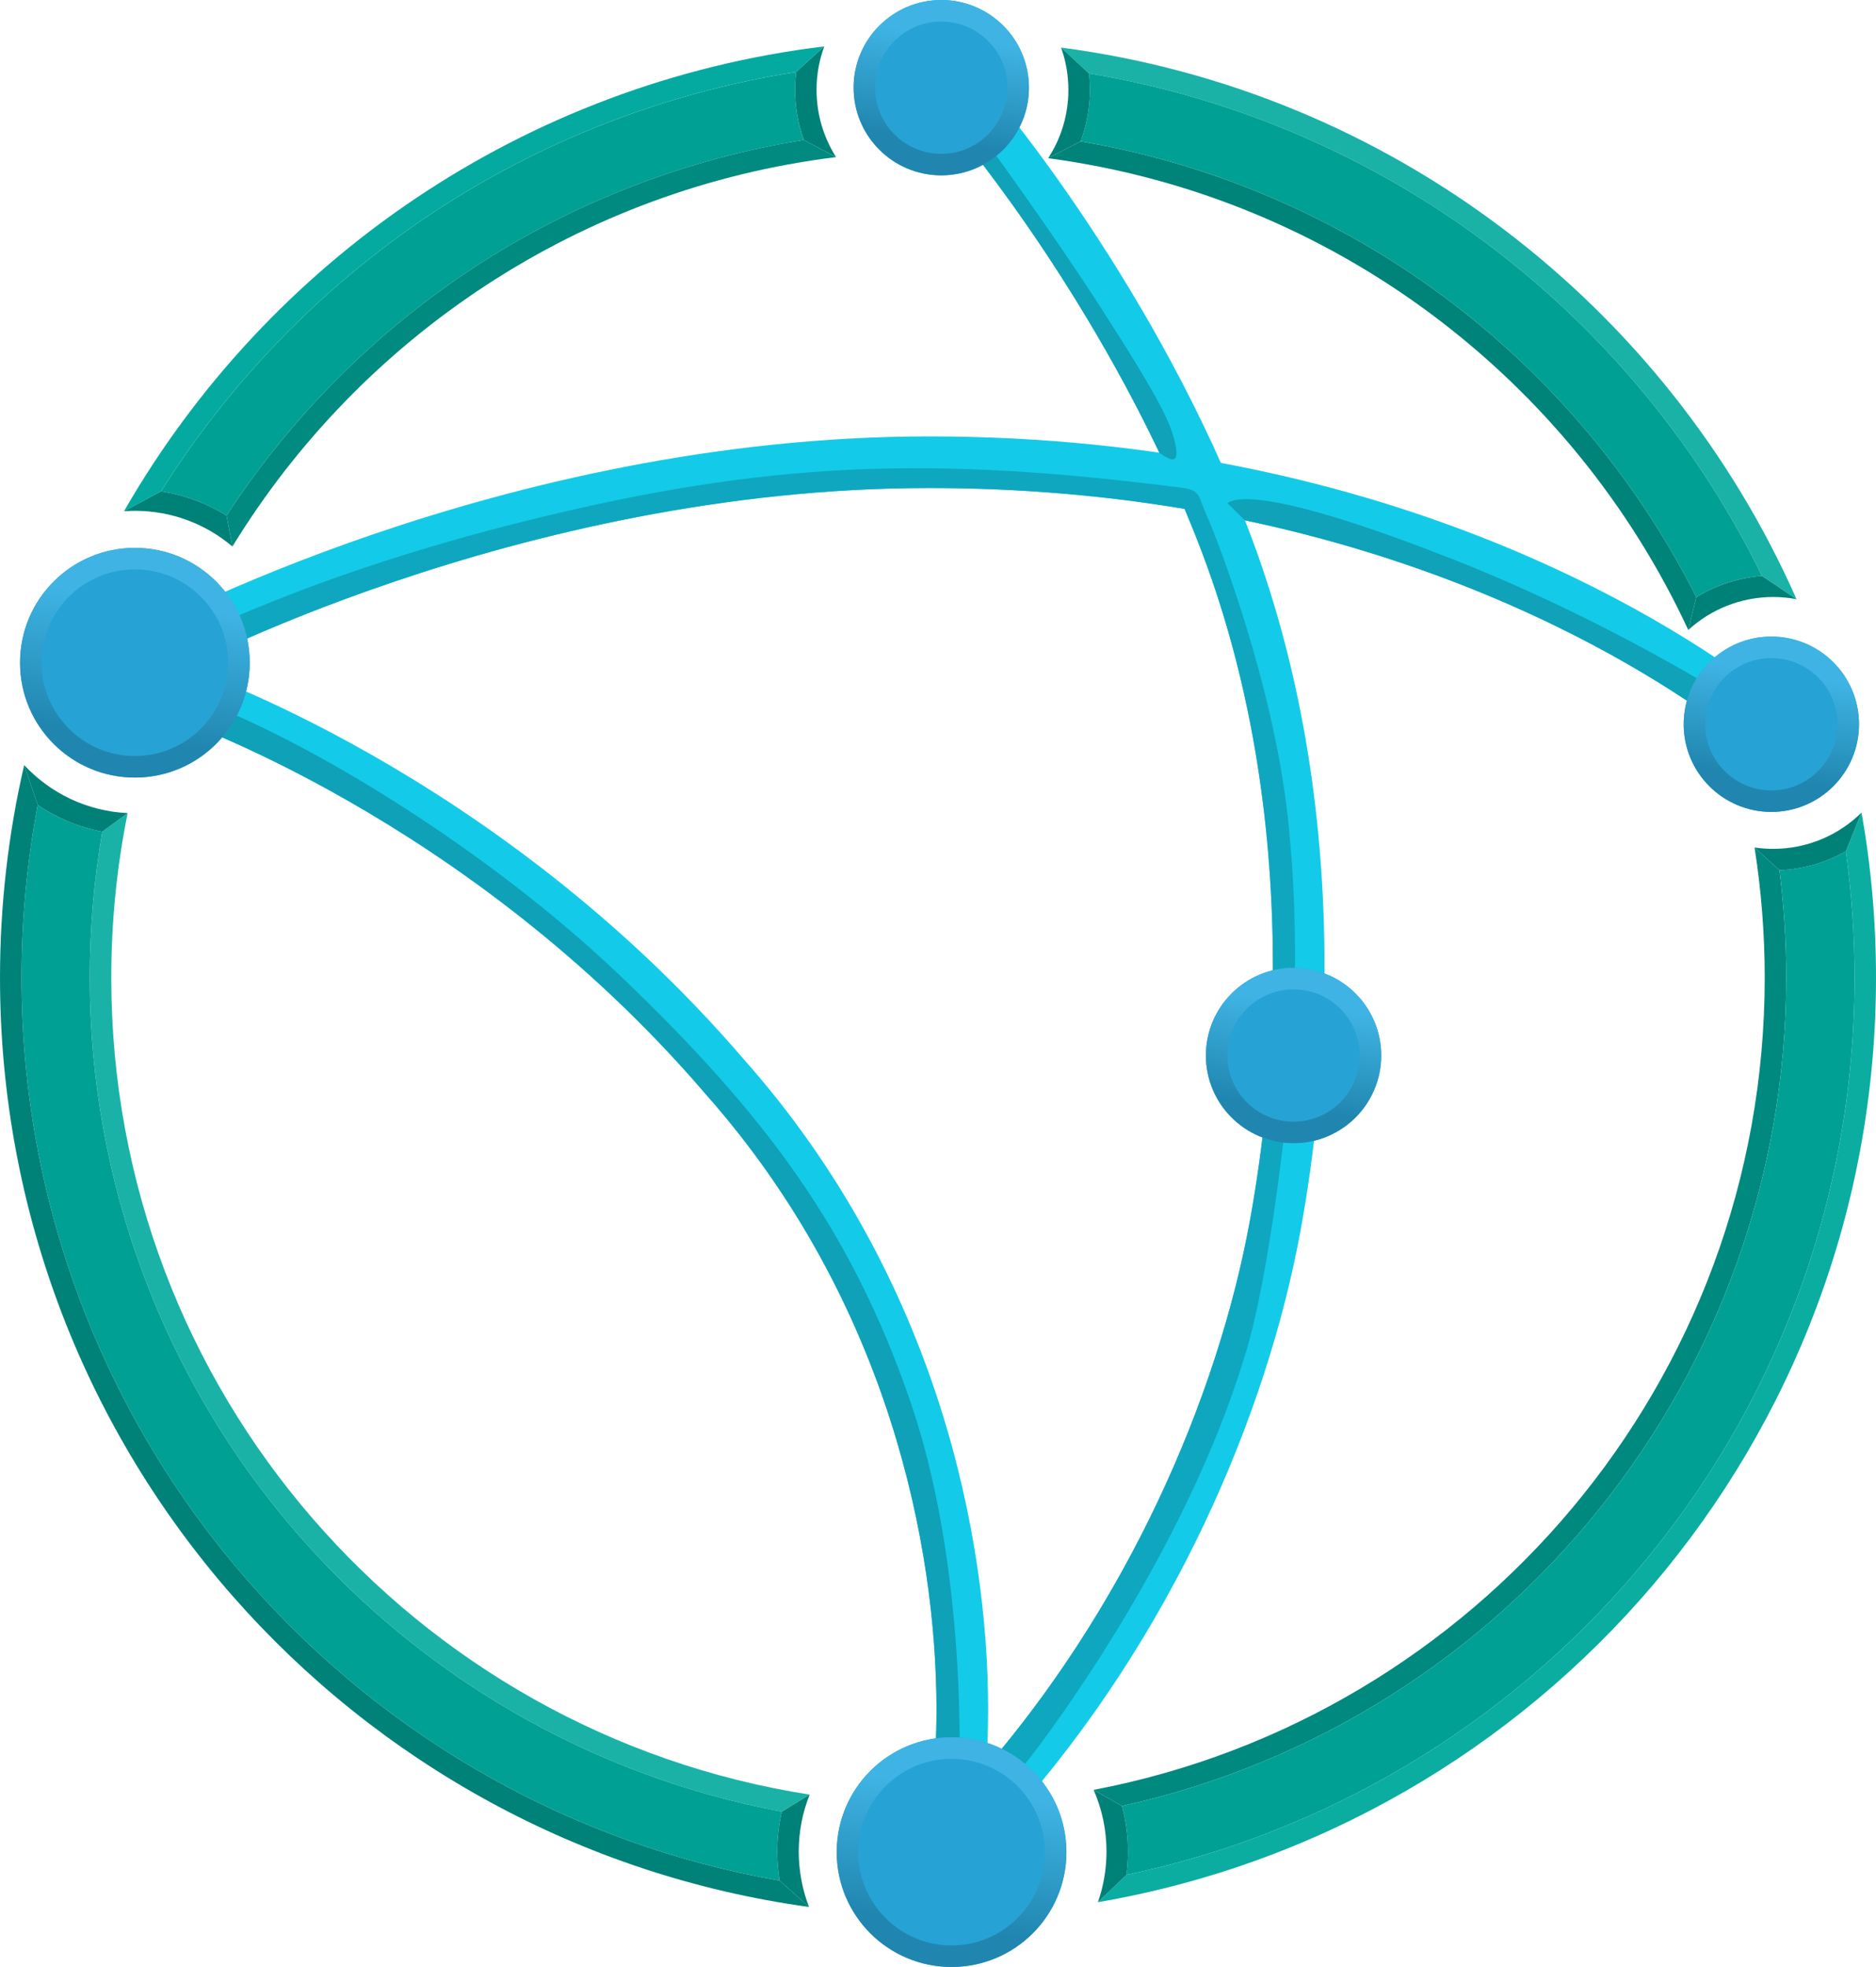 <?xml version="1.0" encoding="UTF-8"?><svg id="Layer_1" xmlns="http://www.w3.org/2000/svg" width="250" height="262.096" xmlns:xlink="http://www.w3.org/1999/xlink" viewBox="0 0 250 262.096"><defs><linearGradient id="linear-gradient" x1="-86.403" y1="-2549.508" x2="-85.83" y2="-2549.508" gradientTransform="translate(-103086.097 -12780.623) rotate(99) scale(40.769)" gradientUnits="userSpaceOnUse"><stop offset="0" stop-color="#3fb4e4"/><stop offset=".211" stop-color="#3fb4e4"/><stop offset=".81" stop-color="#2086b0"/><stop offset="1" stop-color="#2086b0"/></linearGradient><linearGradient id="linear-gradient-2" x1="-87.617" y1="-2547.27" x2="-87.044" y2="-2547.27" gradientTransform="translate(-102893.097 -12632.623) rotate(99) scale(40.769)" gradientUnits="userSpaceOnUse"><stop offset="0" stop-color="#3fb4e4"/><stop offset=".211" stop-color="#3fb4e4"/><stop offset=".81" stop-color="#2086b0"/><stop offset="1" stop-color="#2086b0"/></linearGradient><linearGradient id="linear-gradient-3" x1="-88.596" y1="-2548.297" x2="-88.023" y2="-2548.297" gradientTransform="translate(-103004.124 -12555.622) rotate(99) scale(40.769)" gradientUnits="userSpaceOnUse"><stop offset="0" stop-color="#3fb4e4"/><stop offset=".211" stop-color="#3fb4e4"/><stop offset=".81" stop-color="#2086b0"/><stop offset="1" stop-color="#2086b0"/></linearGradient><linearGradient id="linear-gradient-4" x1="-96.282" y1="-2554.966" x2="-95.709" y2="-2554.966" gradientTransform="translate(-135465.098 -16037.416) rotate(99) scale(53.414)" gradientUnits="userSpaceOnUse"><stop offset="0" stop-color="#3fb4e4"/><stop offset=".211" stop-color="#3fb4e4"/><stop offset=".81" stop-color="#2086b0"/><stop offset="1" stop-color="#2086b0"/></linearGradient><linearGradient id="linear-gradient-5" x1="-94.336" y1="-2556.81" x2="-93.763" y2="-2556.81" gradientTransform="translate(-135654.973 -16313.939) rotate(99) scale(53.414)" gradientUnits="userSpaceOnUse"><stop offset="0" stop-color="#3fb4e4"/><stop offset=".211" stop-color="#3fb4e4"/><stop offset=".81" stop-color="#2086b0"/><stop offset="1" stop-color="#2086b0"/></linearGradient></defs><path d="M22.154,90.21l.003-.001c.234-.127,11.908-6.444,30.399-12.709,18.491-6.268,43.798-12.472,71.263-12.471h.016c29.25.001,52.93,5.881,70.753,12.825,17.821,6.945,29.77,14.958,35.497,19.229l4.112-5.514c-6.103-4.552-18.593-12.908-37.112-20.124-18.516-7.218-43.074-13.296-73.25-13.294h-.018c-28.724.006-54.891,6.505-73.917,12.986-19.024,6.486-30.914,12.965-31.042,13.035l3.295,6.038Z" style="fill:#13cbe8;"/><path d="M127.555,17.626c.098.114,5.317,6.287,11.985,16.368,6.669,10.078,14.784,24.068,20.694,39.757,6.914,18.337,9.394,37.473,9.393,54.934,0,12.502-1.27,24.14-3.064,33.976-2.132,11.693-6.222,24.655-12.345,37.553-6.121,12.9-14.272,25.737-24.501,37.234l5.139,4.571c10.712-12.041,19.198-25.42,25.575-38.856,6.376-13.44,10.647-26.936,12.897-39.267,1.863-10.212,3.175-22.243,3.177-35.21-.001-18.106-2.559-38.049-9.835-57.359-6.218-16.491-14.661-30.972-21.555-41.371-6.896-10.396-12.251-16.703-12.318-16.781l-5.243,4.453Z" style="fill:#13cbe8;"/><path d="M22.379,95.389l.046-.139-.046.139.046-.139-.046.139c.148.049,10.144,3.39,24.045,11.341,13.903,7.95,31.7,20.506,47.517,38.941l.015.018.021.024c12.284,13.86,19.985,28.992,24.624,43.374,4.638,14.376,6.201,28.004,6.2,38.71.001,6.52-.584,11.965-1.363,15.744l6.736,1.387c.896-4.365,1.503-10.199,1.505-17.131-.001-11.365-1.645-25.663-6.532-40.82-4.885-15.153-13.031-31.168-26.023-45.825l-2.574,2.28,2.609-2.239c-16.606-19.349-35.202-32.394-49.66-40.627-14.462-8.231-24.8-11.653-24.965-11.709l-2.156,6.532Z" style="fill:#13cbe8;"/><path d="M193.811,74.601c-20.555-8.101-28.367-8.904-30.24-7.561l2.326,2.291c10.815,2.286,20.391,5.288,28.692,8.525,17.821,6.945,29.77,14.958,35.497,19.229l2.22-2.977c-5.832-3.66-20.608-12.456-38.495-19.506h0Z" style="fill:#0fa2b9;"/><path d="M156.622,59.169c-.578-2.697-1.83-5.585-9.823-18.008-6.532-10.152-14.67-21.329-17.426-25.077l-1.817,1.544v.001c.096.114,5.315,6.286,11.985,16.366,4.696,7.095,10.104,16.135,14.958,26.336,1.633,1.157,2.7,1.534,2.122-1.162l0.0 0Z" style="fill:#0fa2b9;"/><path d="M127.887,232.745c.028-8.427-.603-28.764-6.64-46.199-7.839-22.634-19.107-37.92-38.606-56.537-18.257-17.432-43.727-32.799-59.204-37.824l-1.058,3.204c.153.05,10.147,3.392,24.045,11.341,13.903,7.95,31.7,20.506,47.517,38.941l.015.018.021.024c12.284,13.86,19.985,28.992,24.624,43.374,4.638,14.376,6.201,28.004,6.2,38.71,0,1.849-.047,3.608-.132,5.271.848-.204,1.919-.35,3.218-.323v0Z" style="fill:#0fa1b8;"/><path d="M171.611,108.843c-1.96-17.833-9.406-37.038-10.681-39.88-1.274-2.842-.882-3.528-3.135-3.934-33.608-4.31-55.362-3.709-88.284,4.522-26.999,6.749-43.77,15.01-48.934,17.766l1.578,2.892.003-.001c.059-.033.864-.467,2.328-1.199l.203-.101c4.396-2.186,14.29-6.81,27.869-11.41,18.491-6.268,43.798-12.472,71.263-12.471h.016c12.343,0,23.689,1.051,34.027,2.783.821,1.949,1.615,3.928,2.372,5.937,6.914,18.337,9.394,37.473,9.393,54.934,0,12.502-1.27,24.14-3.064,33.976-2.132,11.693-6.222,24.655-12.345,37.553-5.454,11.496-12.525,22.938-21.237,33.429,1.249.49,2.049,1.292,2.921,2.257.344-.412.731-.888,1.168-1.437,1.901-2.398,20.699-27.039,28.764-53.637,3.273-10.15,6-33.461,6.48-42.86.508-10.015.305-19.918-.705-29.118l0-0Z" style="fill:#0fa7bf;"/><circle cx="125.438" cy="11.682" r="11.681" style="fill:#27a2d5;"/><path d="M125.438,2.866c4.862,0,8.817,3.955,8.817,8.817,0,4.862-3.955,8.817-8.817,8.817-4.862,0-8.817-3.955-8.817-8.817,0-4.862,3.955-8.817,8.817-8.817M125.438,0c-6.452,0-11.681,5.231-11.681,11.681,0,6.452,5.231,11.681,11.681,11.681,6.452,0,11.681-5.231,11.681-11.681S131.889 0,125.438 0l0-0Z" style="fill:url(#linear-gradient);"/><circle cx="236.054" cy="96.506" r="11.681" style="fill:#27a2d5;"/><path d="M236.054,87.69c4.862,0,8.817,3.955,8.817,8.817s-3.955,8.817-8.817,8.817c-4.862,0-8.817-3.955-8.817-8.817s3.955-8.817,8.817-8.817M236.054,84.824c-6.452,0-11.681,5.231-11.681,11.681,0,6.452,5.231,11.681,11.681,11.681,6.452,0,11.681-5.231,11.681-11.681,0-6.45-5.229-11.681-11.681-11.681Z" style="fill:url(#linear-gradient-2);"/><circle cx="172.382" cy="140.644" r="11.681" style="fill:#27a2d5;"/><path d="M172.382,131.829c4.862,0,8.817,3.955,8.817,8.817s-3.955,8.817-8.817,8.817c-4.862,0-8.817-3.955-8.817-8.817s3.955-8.817,8.817-8.817M172.382,128.963c-6.452,0-11.681,5.231-11.681,11.681,0,6.452,5.231,11.681,11.681,11.681,6.452,0,11.681-5.231,11.681-11.681,0-6.452-5.229-11.681-11.681-11.681Z" style="fill:url(#linear-gradient-3);"/><circle cx="126.807" cy="246.792" r="15.304" style="fill:#27a2d5;"/><path d="M126.807,234.354c6.859,0,12.439,5.58,12.439,12.438,0,6.859-5.58,12.439-12.439,12.439s-12.439-5.58-12.439-12.439c0-6.859,5.58-12.438,12.439-12.438M126.807,231.488c-8.452,0-15.304,6.852-15.304,15.304s6.852,15.304,15.304,15.304,15.304-6.852,15.304-15.304-6.852-15.304-15.304-15.304h-0Z" style="fill:url(#linear-gradient-4);"/><circle cx="17.975" cy="88.305" r="15.304" style="fill:#27a2d5;"/><path d="M17.975,75.865c6.859,0,12.439,5.58,12.439,12.439s-5.58,12.439-12.439,12.439-12.439-5.58-12.439-12.439,5.58-12.439,12.439-12.439M17.975,73.001c-8.452,0-15.304,6.852-15.304,15.304s6.852,15.304,15.304,15.304c8.452,0,15.304-6.852,15.304-15.304s-6.852-15.304-15.304-15.304v0Z" style="fill:url(#linear-gradient-5);"/><path d="M21.463,65.466l1.648-.55-1.648.55c3.095.476,6.066,1.58,8.719,3.241l-.089-.736.089.736c8.566-13.149,19.955-24.563,33.094-33.141,13.201-8.618,28.283-14.427,43.84-16.914,0,0-.905-.182-1.016-.182.111,0,1.016.182,1.016.182-.769-2.125-1.168-4.382-1.168-6.678,0-.799.047-1.593.142-2.377l-.631.631.631-.631c-17.494,2.731-34.393,9.334-49.109,19.22-14.215,9.549-26.416,22.154-35.518,36.65l0.0 0Z" style="fill:#00a094;"/><path d="M56.984,28.815c14.715-9.885,31.615-16.489,49.109-19.22l3.749-3.411c-39.977,4.831-74.136,28.53-93.313,61.932l4.934-2.651c9.103-14.495,21.303-27.1,35.521-36.65v0Z" style="fill:#04aa9f;"/><path d="M63.278,35.564c-13.139,8.578-24.528,19.994-33.094,33.141l.788,4.116c17.126-27.964,46.384-47.697,80.445-51.886l-4.3-2.286c-15.557,2.488-30.639,8.296-43.84,16.914v-0Z" style="fill:#008a80;"/><path d="M11.961,130.273c0,27.125,9.752,53.354,27.459,73.854,16.796,19.445,39.691,32.596,64.764,37.274l3.709-2.272c-52.723-8.224-93.066-53.824-93.066-108.855,0-7.508.751-14.844,2.184-21.929l-3.381,2.479c-1.107,6.386-1.668,12.914-1.668,19.448l-0-0Z" style="fill:#1ab2a7;"/><path d="M39.42,204.127c-17.707-20.5-27.459-46.729-27.459-73.854,0-6.535.56-13.062,1.668-19.448l-1.261,1.294,1.261-1.294c-3.094-.588-6.012-1.802-8.599-3.568l.773,2.689-.773-2.689c-1.437,7.561-2.165,15.282-2.165,23.016,0,29.689,10.78,58.308,30.356,80.583,18.432,20.976,43.392,34.976,70.676,39.732l-3.098-2.094,3.098,2.094c-.213-1.274-.32-2.569-.32-3.878,0-1.803.203-3.58.608-5.311l-2.627,1.434,2.627-1.434c-25.073-4.676-47.969-17.827-64.765-37.272v0Z" style="fill:#00a094;"/><path d="M33.221,210.856C13.647,188.581,2.866,159.962,2.866,130.273c0-7.735.728-15.455,2.165-23.016l-1.809-5.314c-2.104,9.101-3.221,18.587-3.221,28.33,0,63.205,46.911,115.452,107.812,123.826l-3.915-3.51c-27.284-4.756-52.244-18.756-70.676-39.732h-0Z" style="fill:#008279;"/><path d="M198.679,32.857c15.314,11.602,27.733,26.704,36.13,43.884l4.602,3.101C222.131,40.703,185.359,12.097,141.399,6.338l3.719,3.45c19.389,3.22,37.828,11.15,53.56,23.07l0-0Z" style="fill:#1ab2a7;"/><path d="M234.126,76.311c.154.092.683.43.683.43-8.397-17.18-20.816-32.282-36.13-43.884-15.733-11.919-34.171-19.85-53.562-23.07l1.222,1.511-1.222-1.511c.08.722.12,1.451.12,2.184,0,2.366-.421,4.687-1.234,6.864l1.329-.442-1.329.442c17.489,2.969,34.164,10.091,48.444,20.724,14.145,10.532,25.707,24.314,33.605,40.009l.407-1.102-.407,1.102c2.643-1.621,5.64-2.593,8.757-2.829,0,.001-.529-.335-.683-.428h-0Z" style="fill:#00a094;"/><path d="M238.035,130.273c0-4.786-.302-9.587-.899-14.317l-3.325-3.032c.894,5.651,1.359,11.445,1.359,17.349,0,53.76-38.504,98.527-89.432,108.226l3.784,2.147c51.486-11.374,88.514-57.267,88.514-110.373l-0.0 0Z" style="fill:#00897f;"/><path d="M248.071,108.276l-2.088,5.149c.766,5.551,1.153,11.198,1.153,16.848,0,14.761-2.603,29.188-7.739,42.881-4.961,13.229-12.142,25.42-21.342,36.231-17.595,20.674-41.589,34.922-67.945,40.439l-3.801,3.641c58.884-10.11,103.691-61.418,103.691-123.19.003-7.51-.656-14.858-1.929-21.998Z" style="fill:#0bada1;"/><path d="M238.386,117.273l-1.249-1.319c.597,4.73.899,9.531.899,14.317,0,53.105-37.029,98.999-88.514,110.373l2.58,1.683-2.58-1.683c.529,1.965.794,3.995.794,6.066,0,1.046-.068,2.085-.206,3.112,0,0,1.485-2.389,1.636-2.691-.151.304-1.636,2.691-1.636,2.691,26.356-5.517,50.351-19.764,67.945-40.439,9.2-10.811,16.381-23,21.342-36.231,5.136-13.693,7.739-28.12,7.739-42.881,0-5.65-.387-11.299-1.153-16.848l-1.565,3.85,1.565-3.85c-2.685,1.528-5.702,2.399-8.848,2.531l1.249,1.319Z" style="fill:#00a094;"/><path d="M109.842,6.183l-3.749,3.411c-.095.784-.142,1.578-.142,2.377,0,2.297.399,4.553,1.168,6.678l4.3,2.286c-1.651-2.59-2.602-5.668-2.602-8.963-.001-2.036.36-3.984,1.025-5.789Z" style="fill:#008178;"/><path d="M21.463,65.466l-4.934,2.651c.476-.034.957-.052,1.445-.052,4.958,0,9.491,1.788,12.998,4.756l-.788-4.116c-2.654-1.661-5.623-2.764-8.72-3.239Z" style="fill:#008178;"/><path d="M13.629,110.825l3.381-2.479c-5.44-.258-10.31-2.666-13.789-6.401l1.809,5.314c2.587,1.765,5.505,2.977,8.599,3.567h-0Z" style="fill:#008178;"/><path d="M104.185,241.401c-.403,1.731-.608,3.507-.608,5.311,0,1.308.107,2.602.32,3.878l3.915,3.51c-.883-2.292-1.369-4.786-1.369-7.388,0-2.676.516-5.238,1.451-7.582l-3.709,2.272Z" style="fill:#008178;"/><path d="M245.983,113.425l2.088-5.149c-3.026,2.986-7.187,4.832-11.773,4.832-.843,0-1.673-.064-2.488-.184l3.325,3.032c3.147-.132,6.164-1.003,8.848-2.531h0Z" style="fill:#008178;"/><path d="M150.317,246.712c0-2.072-.267-4.102-.794-6.066l-3.784-2.147c1.101,2.51,1.714,5.29,1.714,8.213,0,2.366-.402,4.636-1.141,6.751l3.801-3.641c.135-1.025.204-2.064.204-3.11v-0Z" style="fill:#008178;"/><path d="M145.239,11.971c0-.733-.04-1.463-.12-2.184l-3.719-3.45c.631,1.759.975,3.657.975,5.634,0,3.359-.985,6.487-2.694,9.107l4.325-2.243c.812-2.177,1.233-4.496,1.233-6.864h0Z" style="fill:#008178;"/><path d="M226.052,79.57l-1.067,4.376c2.98-2.728,6.958-4.396,11.313-4.396,1.065,0,2.103.098,3.112.292l-4.602-3.101c-3.116.237-6.112,1.209-8.756,2.83Z" style="fill:#008178;"/><path d="M224.985,83.947l1.067-4.376c-7.896-15.696-19.46-29.477-33.605-40.009-14.28-10.633-30.954-17.756-48.444-20.724l-4.325,2.243c37.944,5.047,69.775,29.406,85.307,62.866Z" style="fill:#008379;"/></svg>